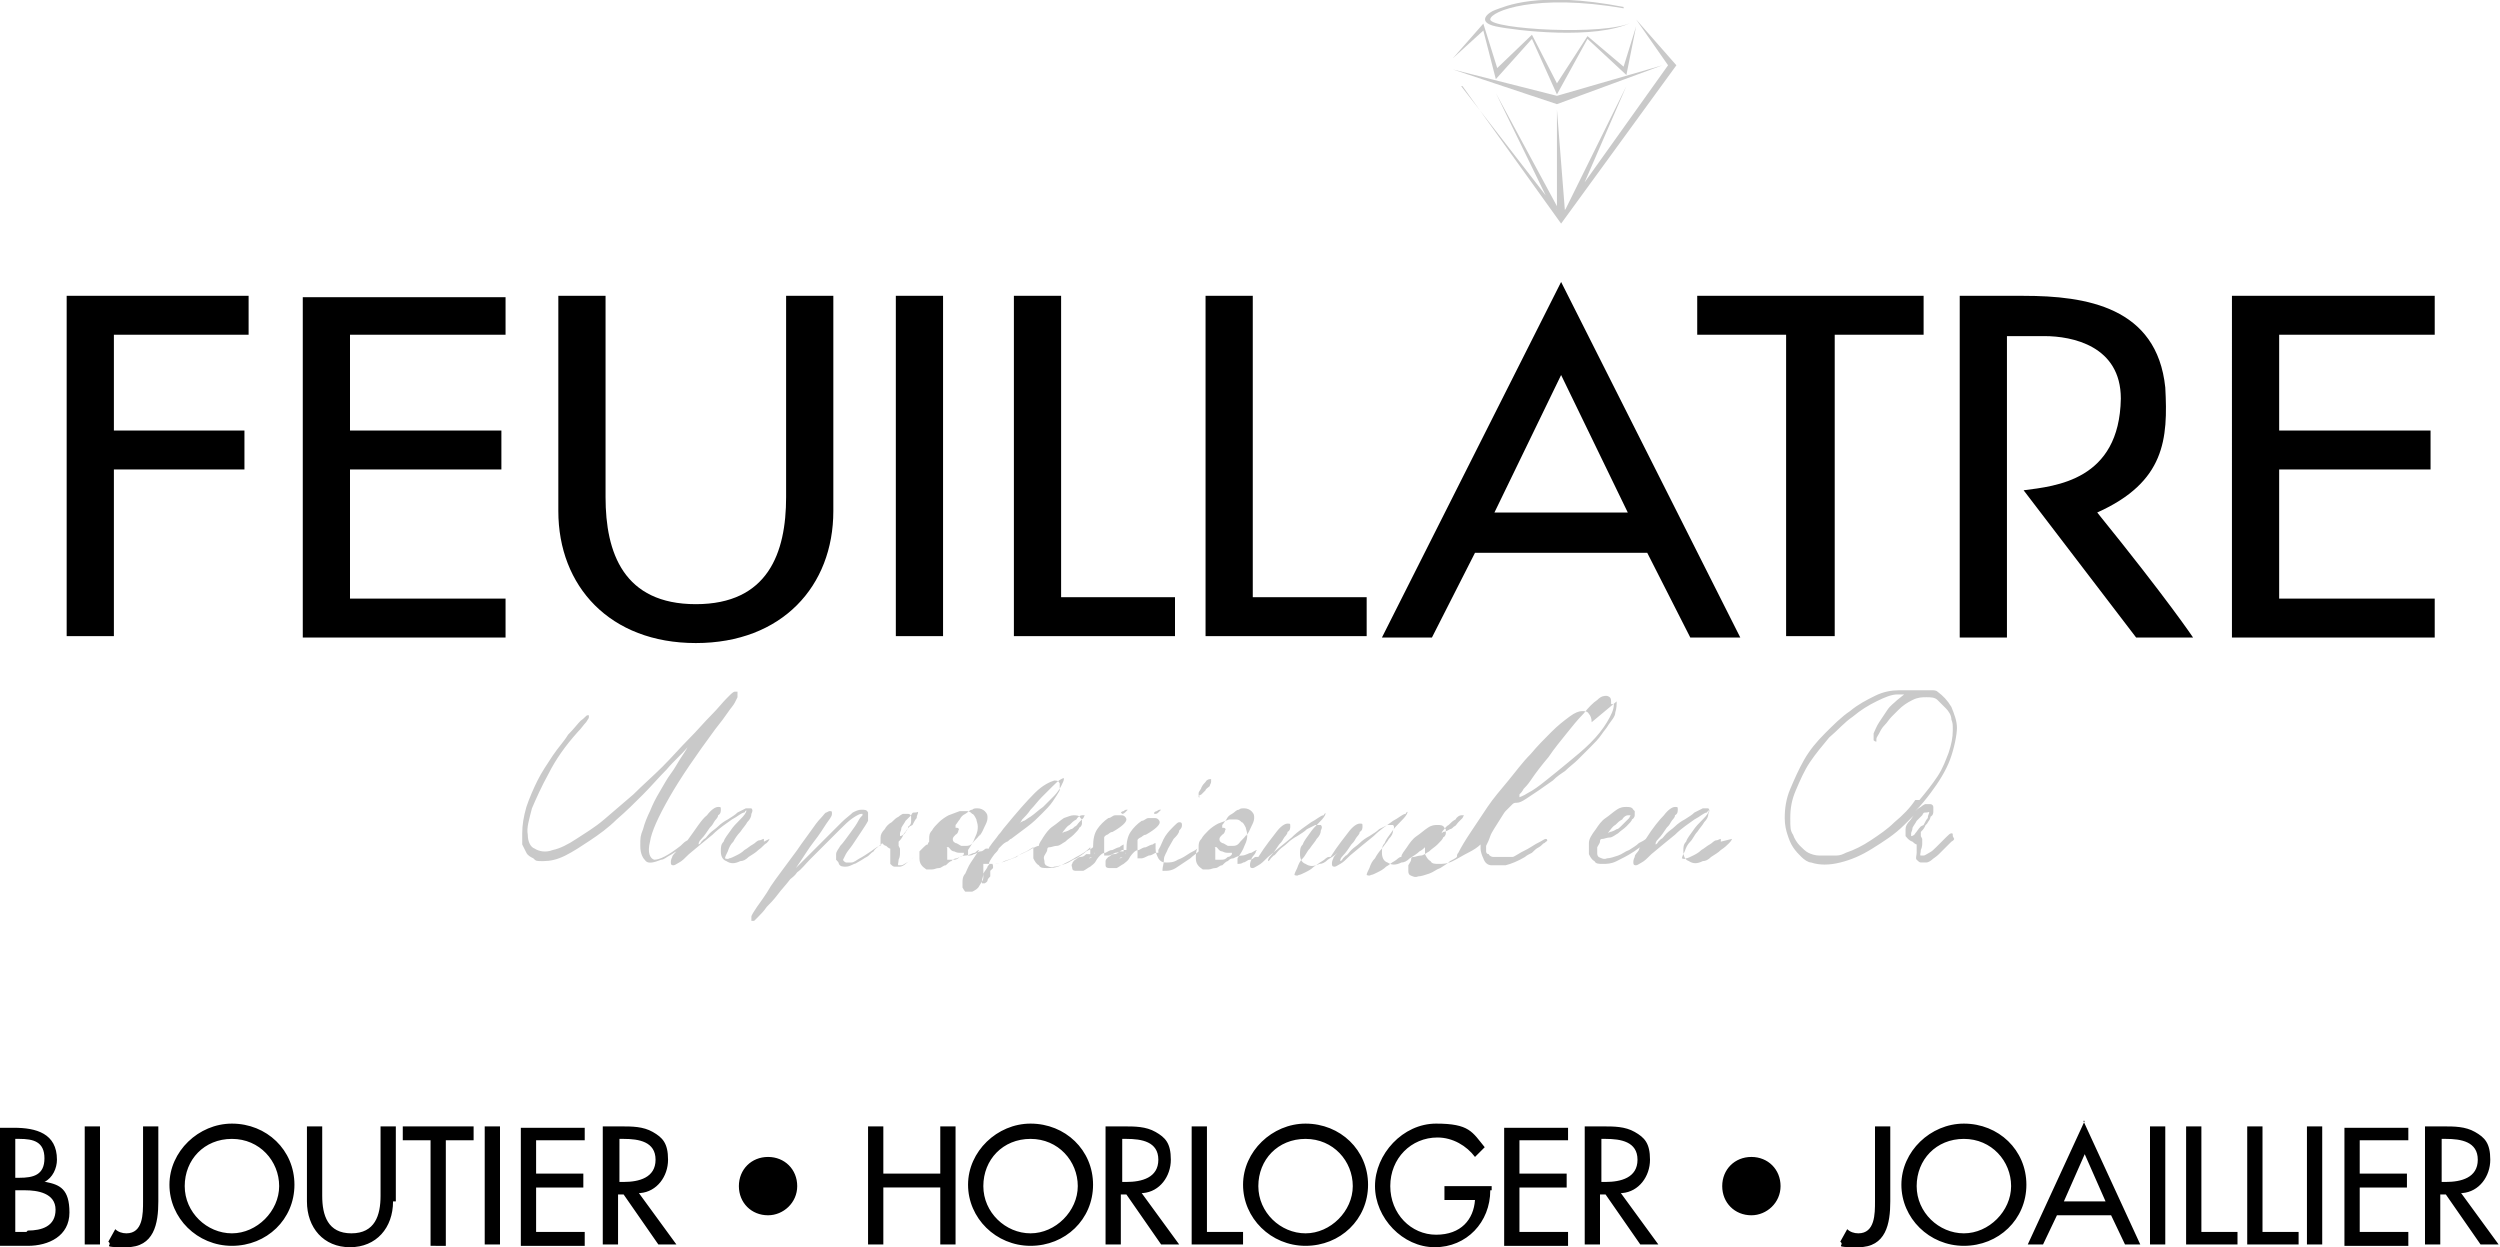 <svg xmlns="http://www.w3.org/2000/svg" viewBox="0 0 180 89.8"><path d="M55.4 60.4s0 .1-.2.3c-.2.1-.3.3-.6.5-.2.2-.4.3-.7.5-.2.2-.4.3-.6.3-.4.2-.7.2-1 0-.3-.1-.4-.4-.4-.7s0-.5.2-.7c.1-.3.3-.5.5-.8.2-.3.4-.5.6-.7.2-.2.4-.4.5-.6.1-.2 0-.2-.1 0-.2 0-.5.3-.9.5-.4.3-.9.6-1.4 1.1-.5.4-1.1.9-1.7 1.4-.3.3-.5.5-.7.6-.2.1-.3.2-.4.2s-.2 0-.2-.2c0-.1 0-.2.1-.4 0-.1.2-.3.3-.4-.2.1-.3.2-.5.3-.2.1-.4.3-.6.3-.5.2-.9.3-1.1.1-.2-.2-.4-.5-.4-1.1s0-.7.2-1.2c.1-.4.3-.9.5-1.3.2-.5.4-.9.7-1.4.3-.5.5-.9.8-1.3.3-.4.5-.8.7-1.1.2-.3.4-.6.5-.8-.4.5-1 1-1.5 1.6-.6.6-1.1 1.2-1.7 1.8-.6.6-1.2 1.2-1.9 1.8-.6.6-1.3 1.1-1.9 1.5-.6.4-1.2.8-1.8 1.1-.6.3-1.1.4-1.6.4s-.5 0-.7-.2c-.2-.1-.4-.2-.5-.4l-.3-.6V60c0-.6.1-1.2.3-1.9.2-.6.5-1.3.8-1.9.3-.6.7-1.2 1.1-1.8.4-.6.8-1 1.1-1.5.4-.4.7-.8.9-1 .3-.2.4-.4.5-.4h.1v.1c0 .1 0 .1-.2.4-.2.2-.3.4-.6.7-.9 1-1.6 2-2.1 3-.5.9-.9 1.8-1.2 2.5-.2.8-.4 1.4-.3 1.9 0 .5.2.9.5 1 .3.2.8.3 1.3.1.5-.1 1.1-.4 1.7-.8.6-.4 1.3-.8 2-1.4l2.1-1.8c.7-.7 1.4-1.3 2.1-2 .7-.7 1.3-1.4 1.9-2 .6-.6 1.1-1.2 1.6-1.7s.8-.9 1.1-1.2l.3-.3s.2-.2.3-.2h.2v.4l-.2.4c-.1.2-.3.4-.5.7-.2.3-.5.7-.9 1.2-1.4 1.9-2.5 3.5-3.3 4.9-.8 1.4-1.3 2.5-1.4 3.2-.2.8 0 1.2.3 1.3.4 0 1-.3 1.9-1 .2-.2.3-.3.5-.4.6-.8 1-1.5 1.4-1.8.3-.4.6-.6.8-.6s.2 0 .2.2c0 .1 0 .3-.2.4 0 .2-.2.3-.3.5-.1.2-.2.3-.3.4-.2.3-.4.6-.6.8-.2.2-.2.3-.2.4 0 0 .1 0 .2-.2l.2-.2c.1 0 .2-.2.4-.4s.4-.3.6-.5c.2-.2.5-.4.7-.5.3-.2.5-.3.7-.5l.6-.3h.4c.1.1.1.2 0 .4 0 .2-.1.4-.3.6-.1.2-.3.4-.5.7-.2.2-.4.5-.5.7-.2.2-.3.4-.4.7-.1.2-.2.4-.2.5 0 0 .2.1.3 0 .1 0 .3-.1.5-.2s.4-.2.6-.4c.2-.1.4-.3.6-.4s.3-.3.5-.3c.1 0 .2-.1.3-.1v.2Zm30.9-3.1.2-.1.3-.3c0-.1.2-.2.3-.3 0-.1.1-.2.1-.3v-.2h-.1s-.2 0-.3.2c-.1.1-.2.2-.3.4 0 .1-.2.3-.2.4v.3h.1Zm30.1-6.8c0 .2 0 .5-.1.8 0 .3-.3.6-.5.9-.1.2-.3.4-.5.7-.2.3-.5.6-.8.9l-.9.9c-.3.3-.6.5-.9.8-.3.2-.6.4-.9.7-.3.2-.7.5-1 .7l-.9.6c-.3.2-.5.3-.7.3-.1 0-.2 0-.3.1l-.2.2-.3.3c-.1.1-.2.3-.4.6-.3.5-.6.9-.7 1.2-.1.3-.2.5-.3.7v.4s0 .2.2.2c0 .1.2.2.3.2H108.9c.1 0 .2-.1.4-.2.3-.2.6-.3.9-.5.3-.2.5-.3.7-.4.2-.1.3-.2.4-.2 0 0 .1 0 .1.1s0 0-.2.2c-.1 0-.2.2-.4.3-.2.1-.3.2-.5.4-.2.1-.4.2-.5.3-.5.3-1 .5-1.4.6h-1c-.3 0-.5-.2-.6-.5-.1-.2-.2-.5-.2-.7v-.3c-.2.2-.5.4-.9.6s-.7.4-1.1.6-.7.2-1 .2-.5 0-.6-.2c-.2-.1-.3-.3-.4-.5V61c-.1.1-.2.2-.4.3-.2.2-.4.3-.7.5-.2.2-.4.3-.6.3-.4.2-.7.2-1 0-.3-.1-.4-.4-.4-.7s0-.5.2-.7c.1-.3.3-.5.5-.8.2-.3.4-.5.6-.7.2-.2.4-.4.5-.6.1-.2 0-.2-.1 0-.2 0-.5.3-.9.5-.4.3-.9.6-1.4 1.1-.5.4-1.1.9-1.7 1.4-.3.3-.5.5-.7.6-.2.1-.3.2-.4.2s-.2 0-.2-.2c0-.1 0-.2.1-.4 0-.1.2-.3.3-.4-.2.2-.4.3-.7.5-.2.2-.4.3-.6.3-.4.2-.7.2-1 0-.3-.1-.4-.4-.4-.7s0-.5.2-.7c.1-.3.3-.5.5-.8.2-.3.4-.5.6-.7.2-.2.4-.4.5-.6.1-.2 0-.2-.1 0-.2 0-.5.3-.9.5-.4.3-.9.6-1.4 1.1-.5.4-1.1.9-1.7 1.4-.3.3-.5.5-.7.6-.2.1-.3.2-.4.2s-.2 0-.2-.2c0-.1 0-.2.1-.4 0-.2.2-.3.3-.5 0 0 0-.1.1-.2-.1 0-.2.1-.4.2-.2 0-.4.2-.7.2-.2 0-.4.1-.6.2-.2 0-.3.1-.4.2-.1 0-.3.2-.4.3-.2 0-.3.2-.5.2s-.3.1-.5.1h-.4c-.3-.2-.5-.4-.5-.8 0-.2 0-.5.1-.7-.1.1-.3.2-.5.3-.3.2-.6.4-.9.5-.3.2-.6.2-.8.2s-.4 0-.6-.3c-.1-.2-.2-.4-.2-.7v-.4s-.1 0-.2.1c-.1 0-.3.1-.5.2-.2 0-.3.1-.5.2-.2 0-.3.1-.4.2 0 0-.2.2-.3.4-.1.2-.3.3-.4.4-.2.1-.3.2-.5.3h-.5c-.1 0-.3 0-.3-.2V62c0-.1.1-.2.2-.3.1 0 .2-.2.4-.2s.3-.1.4-.2H80.9v-.5s-.2.1-.3.2c-.1 0-.3.1-.5.2-.2 0-.3.1-.5.2-.2 0-.3.1-.4.2 0 0-.2.2-.3.4-.1.2-.3.3-.4.4-.2.1-.3.2-.5.3h-.5c-.1 0-.3 0-.3-.2 0-.1-.1-.2 0-.3 0-.1.1-.2.2-.3.1 0 .2-.2.4-.2s.3-.1.4-.2H78.5V61l-.1.1c-.2.2-.5.4-.9.6-.3.2-.7.4-1.1.6s-.7.2-1 .2-.5 0-.6-.2c-.2-.1-.3-.3-.4-.5V61c-.2.1-.3.2-.5.3-.2.1-.5.2-.7.4-.3.1-.5.2-.8.3-.3.1-.5.2-.7.2H70.8v1c0 .2-.2.4-.3.6-.1.2-.3.3-.5.4h-.5s-.1-.1-.2-.3v-.4c0-.1 0-.4.2-.6.1-.2.2-.5.4-.8l.6-.9c-.1 0-.2.1-.3.2-.2 0-.4.2-.7.2-.2 0-.4.1-.6.2-.2 0-.3.1-.4.2-.1 0-.3.2-.4.3-.2 0-.3.2-.5.2s-.3.1-.5.1h-.4c-.3-.2-.5-.4-.5-.8v-.5l-.5.5c-.2.2-.4.3-.5.4-.1.1-.3.2-.4.2h-.4c-.1 0-.2-.1-.3-.2v-1.1s-.1 0-.3-.2c-.1 0-.2-.1-.3-.2 0 0 0 .1-.2.2-.1.1-.3.2-.4.4-.2.1-.3.3-.5.4-.2.1-.3.2-.5.3-.2.1-.3.2-.4.2-.2.1-.4.2-.6.2-.2 0-.4 0-.5-.2 0-.1-.1-.2-.2-.3v-.4c0-.2.2-.4.3-.6.2-.2.4-.5.7-.9.3-.4.5-.7.6-.9.1-.2.2-.3.3-.4v-.1H62c-.1 0-.3.1-.6.3-.3.2-.6.5-.9.8l-1.1 1.1-1.1 1.1c-.3.3-.6.7-.9.9-.2.3-.4.4-.5.5-.3.4-.6.7-.9 1.1s-.6.7-.8.9c-.2.3-.4.5-.6.7l-.3.3h-.2V66c0-.1.2-.4.4-.7.2-.3.6-.8 1-1.5.4-.6 1.1-1.5 1.9-2.6.4-.6.8-1.1 1-1.4s.5-.7.7-.9c.2-.2.3-.4.4-.4l.2-.1c.2 0 .2 0 .2.2s-.2.4-.4.7c-.2.3-.5.8-.9 1.3s-.8 1.2-1.3 1.9l2-2 1.3-1.3c.3-.3.6-.5.8-.7.2-.1.4-.2.6-.2.3 0 .4 0 .5.2v.6c-.1.2-.3.5-.5.8l-.6.9c-.2.3-.4.5-.5.7l-.2.4s0 .1.2.2h.4c.2 0 .4-.2.6-.3.2-.1.5-.3.8-.5.3-.2.5-.4.7-.4v-.6c0-.2.1-.4.3-.6.1-.2.3-.4.5-.5.2-.2.3-.3.5-.4.1-.1.3-.2.3-.2h.4c.1 0 .2.1.2.2v.3c0 .1 0 .3-.2.4 0 .1-.1.3-.2.4 0 .1-.2.2-.2.3-.1.2-.2.3-.3.4V60.9l.1.2v.3c0 .1 0 .3-.1.5 0 .2-.1.4 0 .4h.2c.1 0 .2-.1.4-.2s.3-.2.5-.4l.4-.4.3-.3c.1-.1.2-.2.3-.2 0 0 0-.1.1-.2v-.2c0-.2 0-.4.2-.6.1-.2.3-.4.5-.6.2-.2.5-.4.7-.5.3-.1.5-.2.8-.3h.5c.2 0 .3.1.4.2.1 0 .2.2.3.4 0 .1.1.3.1.5s0 .4-.2.8c-.1.3-.3.6-.5.9v.4c.1 0 .3 0 .4-.1.2 0 .3-.2.5-.2s.3-.2.4-.2h.2s0-.1.1-.2c.2-.3.4-.5.6-.8.2-.2.3-.4.4-.5.9-1.1 1.6-1.9 2.2-2.5s1.1-.8 1.4-.9c.2 0 .3 0 .4.2v.5c-.1.2-.3.5-.5.8-.2.3-.5.6-.8.9-.3.3-.6.6-1 .9l-1.2.9c-.1 0-.2.2-.3.2 0 0-.2.1-.3.2l-.3.3c0 .1-.2.3-.3.4-.3.4-.4.6-.4.7s.1 0 .3 0c.2 0 .5 0 .8-.2.3-.1.7-.2 1-.4.4-.2.7-.3 1-.5.2-.1.4-.2.5-.2 0-.2.2-.4.3-.6.2-.3.4-.6.7-.8.3-.2.5-.4.8-.6.3-.1.5-.2.7-.2.2 0 .4 0 .5.2l.1.1V59.3s0 .2-.2.3c0 .1-.2.3-.4.5s-.4.3-.6.5c-.2.1-.4.3-.6.3-.2 0-.4.1-.5.1s-.2 0-.2.2c0 .1-.1.2-.2.4s0 .3 0 .4 0 .2.1.3c.2.1.4.2.6.1.2 0 .5-.1.8-.2.3-.1.5-.3.8-.4.3-.2.5-.3.7-.5.2-.1.4-.2.5-.3 0-.6.1-1 .3-1.3.2-.3.5-.6.8-.8.2 0 .3-.2.5-.2h.4c.1 0 .2 0 .3.1 0 0 .1.1.1.2 0 .2-.3.5-1 .9-.2 0-.3.2-.4.2 0 0-.2.1-.2.2v1.3h.3c.1 0 .3-.1.5-.2.2 0 .3-.1.5-.2h.3c0-.6.1-1 .3-1.3.2-.3.5-.6.8-.8.2 0 .3-.2.5-.2h.4c.1 0 .2 0 .3.1 0 0 .1.1.1.2 0 .2-.3.5-1 .9-.2 0-.3.2-.4.2 0 0-.2.1-.2.2v1.3h.3c.1 0 .3-.1.5-.2.2 0 .3-.1.5-.2h.2v-.2c.2-.3.3-.7.5-1 .2-.3.4-.5.6-.7.2-.2.3-.3.4-.3.1 0 .2 0 .2.2 0 .1 0 .2-.2.4 0 .2-.2.4-.4.6-.1.2-.3.5-.4.7-.1.3-.3.5-.3.8 0 .3-.1.5-.1.7v.1h.1c.3 0 .6 0 1-.3l.9-.6c.2-.2.4-.3.6-.5V61c0-.2 0-.4.2-.6.1-.2.3-.4.5-.6.2-.2.5-.4.7-.5.3-.1.5-.2.8-.3h.5c.2 0 .3.1.4.2.1 0 .2.2.3.4 0 .1.1.3.1.5s0 .4-.2.8c-.1.3-.3.6-.5.9v.4c.1 0 .3 0 .4-.1.2 0 .3-.2.5-.2s.3-.2.4-.2h.2c.5-.8 1-1.4 1.3-1.8.3-.4.6-.6.8-.6s.2 0 .2.2c0 .1 0 .3-.2.4 0 .2-.2.3-.3.5-.1.2-.2.3-.3.4-.2.3-.4.6-.6.8-.2.2-.2.3-.2.4 0 0 .1 0 .2-.2l.2-.2c.1 0 .2-.2.4-.4s.4-.3.6-.5c.2-.2.5-.4.7-.5.3-.2.5-.3.7-.5l.6-.3h.4c.1.1.1.2 0 .4 0 .2-.1.4-.3.6-.1.2-.3.4-.5.7-.2.2-.3.5-.5.7-.2.2-.3.4-.4.7-.1.2-.2.4-.2.5 0 0 .2.1.3 0 .1 0 .3-.1.5-.2s.4-.2.6-.4c.2-.1.4-.3.6-.4s.3-.3.5-.3h.1c.5-.8 1-1.4 1.3-1.8.3-.4.6-.6.8-.6s.2 0 .2.2c0 .1 0 .3-.2.4 0 .2-.2.3-.3.5-.1.2-.2.3-.3.4-.2.3-.4.6-.6.8-.2.2-.2.3-.2.4 0 0 .1 0 .2-.2l.2-.2c.1 0 .2-.2.4-.4s.4-.3.6-.5c.2-.2.5-.4.7-.5.3-.2.5-.3.7-.5l.6-.3h.4c.1.1.1.2 0 .4 0 .2-.1.4-.3.6-.1.2-.3.4-.5.7-.2.2-.4.5-.5.7-.2.2-.3.4-.4.7-.1.2-.2.4-.2.5 0 0 .2.1.3 0 .1 0 .3-.1.5-.2s.4-.2.6-.4c.2-.1.4-.3.6-.4.2-.1.3-.3.5-.3 0-.2.2-.4.4-.7.2-.3.4-.6.7-.8.3-.2.5-.4.8-.6s.5-.2.7-.2c.2 0 .4 0 .5.2l.1.1V60s0 .2-.2.3c0 .1-.2.3-.4.5s-.4.3-.6.5c-.2.1-.4.3-.6.3-.2 0-.4.1-.5.1s-.2 0-.2.2c0 .1-.1.2-.2.4v.4c0 .1 0 .2.1.3.2.1.4.2.6.1.2 0 .5-.1.8-.2.3-.1.5-.3.8-.4.3-.2.5-.3.7-.5.2-.1.4-.2.5-.3 0-.1 0-.2.1-.3.2-.4.5-.9.9-1.5l1.2-1.8c.4-.6 1-1.3 1.5-1.9.5-.6 1-1.3 1.6-1.9.5-.6 1-1.1 1.5-1.6s.9-.8 1.3-1.1c.4-.3.7-.4.9-.4s.4 0 .5.2c.1.1.2.3.2.6Zm-12.5 9.4s.2 0 .5-.2c.1 0 .2-.1.3-.2.1 0 .2-.2.3-.3l.3-.3.1-.2h-.2c-.1 0-.3.1-.4.3-.2.1-.3.2-.5.4-.2.1-.3.3-.4.4-.1.1-.1.2-.1.2Zm-20.8-1.3h.1s.1 0 .2-.1l.2-.2h-.1s-.1 0-.2.1c0 0-.1 0-.2.1Zm-2.3 0s.1 0 .2-.1l.2-.2h-.1s-.1 0-.2.1c0 0-.1 0-.2.1Zm-4.2 1.3s.2 0 .5-.2c.1 0 .2-.1.3-.2.1 0 .2-.2.3-.3l.3-.3.1-.2h-.2c-.1 0-.3.1-.4.3-.2.1-.3.2-.5.4-.2.1-.3.3-.4.4-.1.1-.1.2-.1.2Zm-3.1-.7.2-.1c.1 0 .3-.2.5-.3.3-.2.6-.5.9-.7l.8-.8c.2-.2.4-.5.5-.7.1-.2.2-.4.2-.5s0-.1-.2 0-.4.3-.6.5l-.8.8c-.3.3-.5.6-.8.9-.2.3-.4.5-.6.7-.1.2-.2.3-.2.3Zm-7.8.2c.1-.2.2-.4.3-.5 0-.2.1-.3.1-.4s0 0-.2 0-.2 0-.3.2l-.4.4c-.1.2-.2.3-.3.5 0 .2-.1.3-.1.4v.2s.2 0 .3-.2c.1-.1.2-.3.4-.5Zm3.4 2c-.1 0-.2 0-.4-.1-.2 0-.3-.2-.4-.3h-.1c-.1 0 0 0 0 .1v.8h.4c.2 0 .3 0 .5-.2.2 0 .3-.2.3-.2v-.1Zm1.4-1.2c.2-.2.3-.5.4-.7.1-.2.2-.4.2-.6s0-.3-.2-.5c-.1-.1-.3-.2-.5-.2s-.3 0-.4.1c-.2 0-.3.2-.5.3-.2.1-.3.2-.4.4-.1.1-.2.3-.3.4v.2h.1c.1 0 .2.1.1.2 0 0 0 .2-.2.3-.1.1-.2.2-.2.3 0 .1 0 .2.2.3.1 0 .2.1.4.2h.4c.1 0 .3 0 .5-.3.2-.2.4-.4.5-.6Zm1 2.3c0-.2 0-.3-.1-.3 0 0-.2 0-.3.2 0 .1-.2.3-.3.5 0 .2-.1.4-.1.5v.2h.2s.2-.1.2-.2.1-.2.2-.3v-.4Zm7.4-.8h-.2s-.2 0-.3.1h-.1.1s.2 0 .3-.2c.1-.1.2-.2.1-.2Zm2.2 0h-.2s-.2 0-.3.1h-.1.1s.2 0 .3-.2c.1-.1.2-.2.1-.2Zm7.3-.3c-.1 0-.2 0-.4-.1-.2 0-.3-.2-.4-.3h-.1c-.1 0 0 0 0 .1v.8h.4c.2 0 .3 0 .5-.2.2 0 .3-.2.3-.2v-.1Zm1.3-1.2c.2-.2.3-.5.4-.7.1-.2.2-.4.2-.6s0-.3-.2-.5c-.1-.1-.3-.2-.5-.2s-.3 0-.4.1c-.2 0-.3.2-.5.3-.2.1-.3.2-.4.4-.1.1-.2.3-.3.4v.2h.1c.1 0 .2.1.1.2 0 0 0 .2-.2.3-.1.1-.2.2-.2.3 0 .1 0 .2.2.3.1 0 .2.1.4.2h.4c.1 0 .3 0 .5-.3.2-.2.4-.4.5-.6Zm26.3-9.5c0-.4 0-.5-.3-.6-.2 0-.4 0-.7.3-.3.2-.6.5-1 1-.4.4-.8.9-1.2 1.4-.4.5-.9 1.1-1.3 1.7-.5.6-.9 1.1-1.3 1.7-.2.3-.4.5-.5.6-.1.2-.2.3-.3.4v.2c0 .1 0 0 0 0s.3-.1.6-.3c.4-.2.8-.5 1.3-.9s1-.8 1.6-1.3c.6-.5 1.1-.9 1.6-1.4.5-.5.9-1 1.2-1.5.3-.5.5-.9.5-1.3Zm8.7 9.7s0 .1-.2.3-.3.3-.6.5c-.2.2-.4.3-.7.5-.2.2-.4.3-.6.3-.4.2-.7.2-1 0-.3-.1-.4-.4-.4-.7s0-.5.2-.7c.1-.3.3-.5.5-.8.2-.3.4-.5.6-.7.2-.2.4-.4.5-.6.1-.2 0-.2-.1 0-.2 0-.5.3-.9.5-.4.3-.9.6-1.4 1.1-.5.4-1.1.9-1.7 1.4-.3.3-.5.5-.7.6-.2.1-.3.2-.4.2s-.2 0-.2-.2c0-.1 0-.2.1-.4 0-.2.2-.3.3-.5 0 0 0-.1.1-.2-.2.1-.4.3-.6.4-.3.2-.7.4-1.1.6s-.7.2-1 .2-.5 0-.6-.2c-.2-.1-.3-.3-.4-.5v-.8c0-.3.2-.6.5-1 .2-.3.4-.6.7-.8.3-.2.5-.4.8-.6s.5-.2.7-.2c.2 0 .4 0 .5.2l.1.1V58.7s0 .2-.2.3c0 .1-.2.3-.4.5s-.4.3-.6.5c-.2.1-.4.3-.6.3-.2 0-.4.1-.5.1s-.2 0-.2.2c0 .1-.1.2-.2.4v.4c0 .1 0 .2.1.3.2.1.4.2.6.1.2 0 .5-.1.8-.2.3-.1.5-.3.8-.4.3-.2.5-.3.7-.5.2-.1.4-.2.5-.3.5-.8 1-1.4 1.3-1.7.3-.4.6-.6.8-.6s.2 0 .2.2c0 .1 0 .3-.2.4 0 .2-.2.3-.3.5-.1.2-.2.3-.3.4-.2.3-.4.6-.6.8-.2.2-.2.3-.2.4 0 0 .1 0 .2-.2l.2-.2c.1 0 .2-.2.4-.4s.4-.3.6-.5c.2-.2.5-.4.7-.5.3-.2.5-.3.7-.5l.6-.3h.4c.1.1.1.2 0 .4 0 .2-.1.4-.3.6-.1.2-.3.4-.5.7-.2.2-.3.5-.5.7-.2.2-.3.4-.4.7-.1.2-.2.4-.2.5 0 0 .2.1.3 0 .1 0 .3-.1.5-.2s.4-.2.6-.4c.2-.1.4-.3.6-.4s.3-.3.5-.3c.1 0 .2-.1.3-.1v.2Zm-8.8-.5s.2 0 .5-.2c.1 0 .2-.1.3-.2l.3-.3.3-.3.1-.2h-.2c-.1 0-.3.1-.4.3-.2.1-.3.2-.5.4-.2.1-.3.3-.4.4-.1.1-.1.2-.1.2Zm24.8.5s0 .1-.2.2l-.4.4-.5.5c-.2.2-.4.3-.5.4-.1.1-.3.2-.4.2h-.4c-.1 0-.2-.1-.3-.2s0-.3 0-.5v-.6s-.1 0-.3-.2c-.3-.1-.4-.3-.5-.4v-.5c0-.2.1-.4.3-.6.1-.1.2-.3.3-.4l-.7.7c-.7.7-1.5 1.2-2.3 1.7-.8.5-1.5.8-2.3 1-.8.2-1.5.2-2.1 0-.2 0-.5-.2-.7-.4-.2-.2-.4-.4-.6-.7-.2-.3-.3-.6-.4-.9-.1-.3-.2-.7-.2-1.2 0-.7.1-1.4.4-2.1.3-.7.6-1.4 1-2.1.4-.7.9-1.3 1.5-1.9.6-.6 1.2-1.2 1.8-1.6.6-.5 1.2-.8 1.8-1.1.6-.3 1.2-.4 1.7-.4h2.5s.2 0 .3.1c.4.3.7.6 1 1.1.2.5.4 1 .4 1.5s-.2 1.5-.5 2.3c-.3.8-.8 1.6-1.4 2.4-.3.4-.7.9-1.1 1.3.1-.1.2-.2.4-.3.1-.1.3-.2.3-.2h.4c.1 0 .2.1.2.2v.3c0 .1 0 .3-.2.4 0 .1-.1.3-.2.4 0 .1-.2.2-.2.3-.1.2-.2.3-.3.4V60.2l.1.2v.3c0 .1 0 .3-.1.5 0 .2-.1.4 0 .4h.2c.1 0 .2-.1.4-.2s.3-.2.5-.4l.4-.4.3-.3c.2-.2.3-.3.4-.3s.1 0 .1.2Zm-2.5-2.8c.5-.6.9-1.1 1.3-1.7.4-.6.6-1.2.8-1.7.2-.6.3-1.1.3-1.6s0-.5-.1-.8c0-.3-.2-.6-.4-.8l-.6-.6c-.2-.2-.5-.2-.8-.2s-.6 0-1 .2-.7.4-1 .7l-.5.5c-.2.2-.3.4-.5.6-.2.2-.3.4-.4.6-.1.2-.2.3-.2.4v.2s-.1 0-.2-.1v-.5c.1-.2.2-.5.4-.8l.6-.9c.2-.3.5-.5.7-.7l.5-.4h-.5c-.4 0-.9.2-1.5.5s-1.1.6-1.7 1.1c-.6.4-1.1 1-1.7 1.5-.5.6-1 1.2-1.4 1.8-.4.6-.7 1.3-1 2-.3.7-.4 1.3-.4 2s0 .9.2 1.2c.1.3.3.6.5.8.2.2.4.4.6.5.2.1.5.2.8.2h1.2c.3 0 .5-.1.7-.2.6-.2 1.2-.5 1.8-.9.6-.4 1.2-.8 1.7-1.3.6-.5 1.1-1 1.5-1.6Zm.3 1.8c.1-.2.2-.4.3-.5 0-.2.1-.3.1-.4s0 0-.2 0-.2 0-.3.2l-.4.4c-.1.2-.2.3-.3.5 0 .2-.1.3-.1.4v.2s.2 0 .3-.2c.1-.1.2-.3.4-.5ZM105.3 6.2l7.1 9.9 8.3-11.4-2.9-3.3 2.3 3.3-7.7 10.8-7.2-9.3Zm6.2 8.3.9.9-4.7-8.7 3.8 7.8Zm.6 1h.6l-.6-7.6v7.6Zm1.7-1.7 3.3-7.6-4.4 8.9 1.1-1.3Zm-1.7-6.3 7.6-2.8-7.6 2.2-7.5-1.9 7.5 2.5Zm-5.3-5.3.9 3.5 2.6-2.9 1.8 4 2.2-4 2.8 2.6.7-3.5-.9 2.9-2.6-2.2-2.2 3.4-1.8-3.5-2.5 2.4-1-3.2-2.2 2.5 2.2-2ZM116.9.5c-6.2-1.2-8.6 0-9.2.2-.6.2-1.4.9 0 1.2s7.2 1 9.8-.3c-1.9 1-10.2.5-10.2-.2 0-.6 3.3-1.9 9.6-.8" fill="#c9c9c9"/><path d="M160.7 21.3h14.6v2.8h-11.2V31H175v2.8h-10.9v9.3h11.2v2.8h-14.6V21.4Zm-19.6 0h4.6c4.5 0 9.6.8 10.2 6.6.2 3.7 0 6.8-4.9 9 5.1 6.3 6.9 9 6.9 9h-4.1l-8.1-10.6c2.3-.3 6.9-.7 7-6.6 0-3.8-3.5-4.5-5.5-4.5h-2.7v21.7h-3.4V21.4Zm-54.3 0h3.4V43h8.2v2.8H86.8V21.3Zm-13.8 0h3.4V43h8.2v2.8H73V21.3Zm-8.5 0h3.4v24.5h-3.4V21.3Zm-59.7 0h13.1v2.8H8.2V31h9.4v2.8H8.2v12H4.8V21.3ZM3.2 85.1c.6-.3.9-1 .9-1.6 0-1.9-1.5-2.3-3.1-2.3H0v8.5h2c1.5 0 3-.7 3-2.4s-.7-2-1.7-2.2ZM1.1 82h.3c1 0 1.8.2 1.8 1.4s-.8 1.4-1.8 1.4h-.3V82Zm.8 6.7h-.8v-3h.7c.9 0 2.2.2 2.2 1.4s-1 1.5-2 1.5Zm5.3.9H6.1v-8.5h1.1v8.5Zm4.2-3.1c0 1.6-.3 3.3-2.3 3.3s-.9-.1-1.3-.4l.5-.9c.2.2.5.3.8.3 1.2 0 1.2-1.4 1.2-2.3v-5.4h1.1v5.4Zm5.3-5.6c-2.4 0-4.5 2-4.5 4.4s2 4.4 4.5 4.4 4.5-1.9 4.5-4.4-2-4.4-4.5-4.4Zm0 7.9c-1.8 0-3.4-1.5-3.4-3.4s1.4-3.4 3.4-3.4 3.4 1.6 3.4 3.4-1.6 3.4-3.4 3.4Zm11.6-2.3c0 1.9-1.2 3.3-3.1 3.3s-3.1-1.4-3.1-3.3v-5.4h1.1v5c0 1.4.4 2.7 2.1 2.7s2.1-1.3 2.1-2.7v-5h1.1v5.4Zm5.8-4.4h-2v7.6H31v-7.6h-2v-1h5.1v1Zm1.9 7.5h-1.1v-8.5H36v8.5Zm.4-65.5H25.2V31h10.9v2.8H25.2v9.3h11.2v2.8H21.8V21.4h14.6v2.8Zm5.7 58h-3.5v2.4H42v1h-3.4v3.2h3.5v1h-4.6v-8.5h4.6v1Zm4 3.8c1.2-.1 2-1.2 2-2.4s-.4-1.6-1.1-2c-.7-.4-1.5-.4-2.3-.4h-1.3v8.5h1.1V86h.4l2.5 3.6h1.3L46 85.9Zm-1.2-.8h-.3V82h.3c1.1 0 2.3.2 2.3 1.5s-1.2 1.6-2.3 1.6Zm10.4 2.4c-1.2 0-2.1-.9-2.1-2.1 0-1.2.9-2.1 2.1-2.1s2.1.9 2.1 2.1-1 2.1-2.1 2.1ZM60 36.8c0 5.4-3.7 9.5-9.9 9.5s-9.9-4.1-9.9-9.5V21.3h3.4v14.5c0 4 1.3 7.7 6.5 7.7s6.5-3.7 6.5-7.7V21.3H60v15.5Zm8.8 52.8h-1.1v-4.1h-4.1v4.1h-1.1v-8.5h1.1v3.4h4.1v-3.4h1.1v8.5Zm5.4-8.7c-2.4 0-4.5 2-4.5 4.4s2 4.4 4.5 4.4 4.5-1.9 4.5-4.4-2-4.4-4.5-4.4Zm0 7.9c-1.8 0-3.4-1.5-3.4-3.4s1.4-3.4 3.4-3.4 3.4 1.6 3.4 3.4-1.6 3.4-3.4 3.4Zm8.1-2.9c1.2-.1 2-1.2 2-2.4s-.4-1.6-1.1-2c-.7-.4-1.5-.4-2.3-.4h-1.3v8.5h1.1V86h.4l2.5 3.6h1.3l-2.7-3.7Zm-1.2-.8h-.3V82h.3c1.1 0 2.3.2 2.3 1.5s-1.2 1.6-2.3 1.6Zm8.4 4.5h-3.7v-8.5h1.1v7.6h2.6v1Zm4.5-8.7c-2.4 0-4.5 2-4.5 4.4s2 4.4 4.5 4.4 4.5-1.9 4.5-4.4-2-4.4-4.5-4.4Zm0 7.9c-1.8 0-3.4-1.5-3.4-3.4S92 82 94 82s3.4 1.6 3.4 3.4-1.6 3.4-3.4 3.4Zm13.3-3.1c0 2.3-1.7 4.1-4 4.1S99 87.7 99 85.4s2-4.5 4.4-4.5 2.6.6 3.5 1.7l-.7.7c-.6-.8-1.6-1.4-2.7-1.4-1.9 0-3.4 1.5-3.4 3.5s1.5 3.5 3.3 3.5 2.7-1.1 2.8-2.5H104v-1h3.4v.3Zm5.6-3.6h-3.5v2.4h3.4v1h-3.4v3.2h3.5v1h-4.6v-8.5h4.6v1Zm3.9 3.8c1.2-.1 2-1.2 2-2.4s-.4-1.6-1.1-2c-.7-.4-1.5-.4-2.3-.4h-1.3v8.5h1.1V86h.4l2.5 3.6h1.3l-2.7-3.7Zm-1.2-.8h-.3V82h.3c1.1 0 2.3.2 2.3 1.5s-1.2 1.6-2.3 1.6Zm-3.2-64.8L99.5 45.9h3.6l3.1-6.1h12.4l3.1 6.1h3.6l-12.9-25.6Zm-4.8 16.6 4.8-9.9 4.8 9.9h-9.6Zm18.5 50.6c-1.2 0-2.1-.9-2.1-2.1 0-1.2.9-2.1 2.1-2.1s2.1.9 2.1 2.1-1 2.1-2.1 2.1Zm5.9-41.7h-3.4V24.1h-6.4v-2.8h16.3v2.8h-6.4v21.7Zm4.1 40.7c0 1.6-.3 3.3-2.3 3.3s-.9-.1-1.3-.4l.5-.9c.2.2.5.3.8.3 1.2 0 1.2-1.4 1.2-2.3v-5.4h1.1v5.4Zm5.3-5.6c-2.4 0-4.5 2-4.5 4.4s2 4.4 4.5 4.4 4.5-1.9 4.5-4.4-2-4.4-4.5-4.4Zm0 7.9c-1.8 0-3.4-1.5-3.4-3.4s1.4-3.4 3.4-3.4 3.4 1.6 3.4 3.4-1.6 3.4-3.4 3.4Zm8.7-8.1-4.1 8.9h1.1l1-2.1h3.9l1 2.1h1.1l-4.1-8.9Zm-1.5 5.8 1.5-3.4 1.5 3.4h-3Zm7.3 3.1h-1.1v-8.5h1.1v8.5Zm5.2 0h-3.7v-8.5h1.1v7.6h2.6v1Zm4.4 0h-3.7v-8.5h1.1v7.6h2.6v1Zm1.7 0h-1.1v-8.5h1.1v8.5Zm6.2-7.5h-3.5v2.4h3.4v1h-3.4v3.2h3.5v1h-4.6v-8.5h4.6v1Zm3.9 3.8c1.2-.1 2-1.2 2-2.4s-.4-1.6-1.1-2c-.7-.4-1.5-.4-2.3-.4h-1.3v8.5h1.1V86h.4l2.5 3.6h1.3l-2.7-3.7Zm-1.2-.8h-.3V82h.3c1.1 0 2.3.2 2.3 1.5s-1.2 1.6-2.3 1.6Z"/></svg>